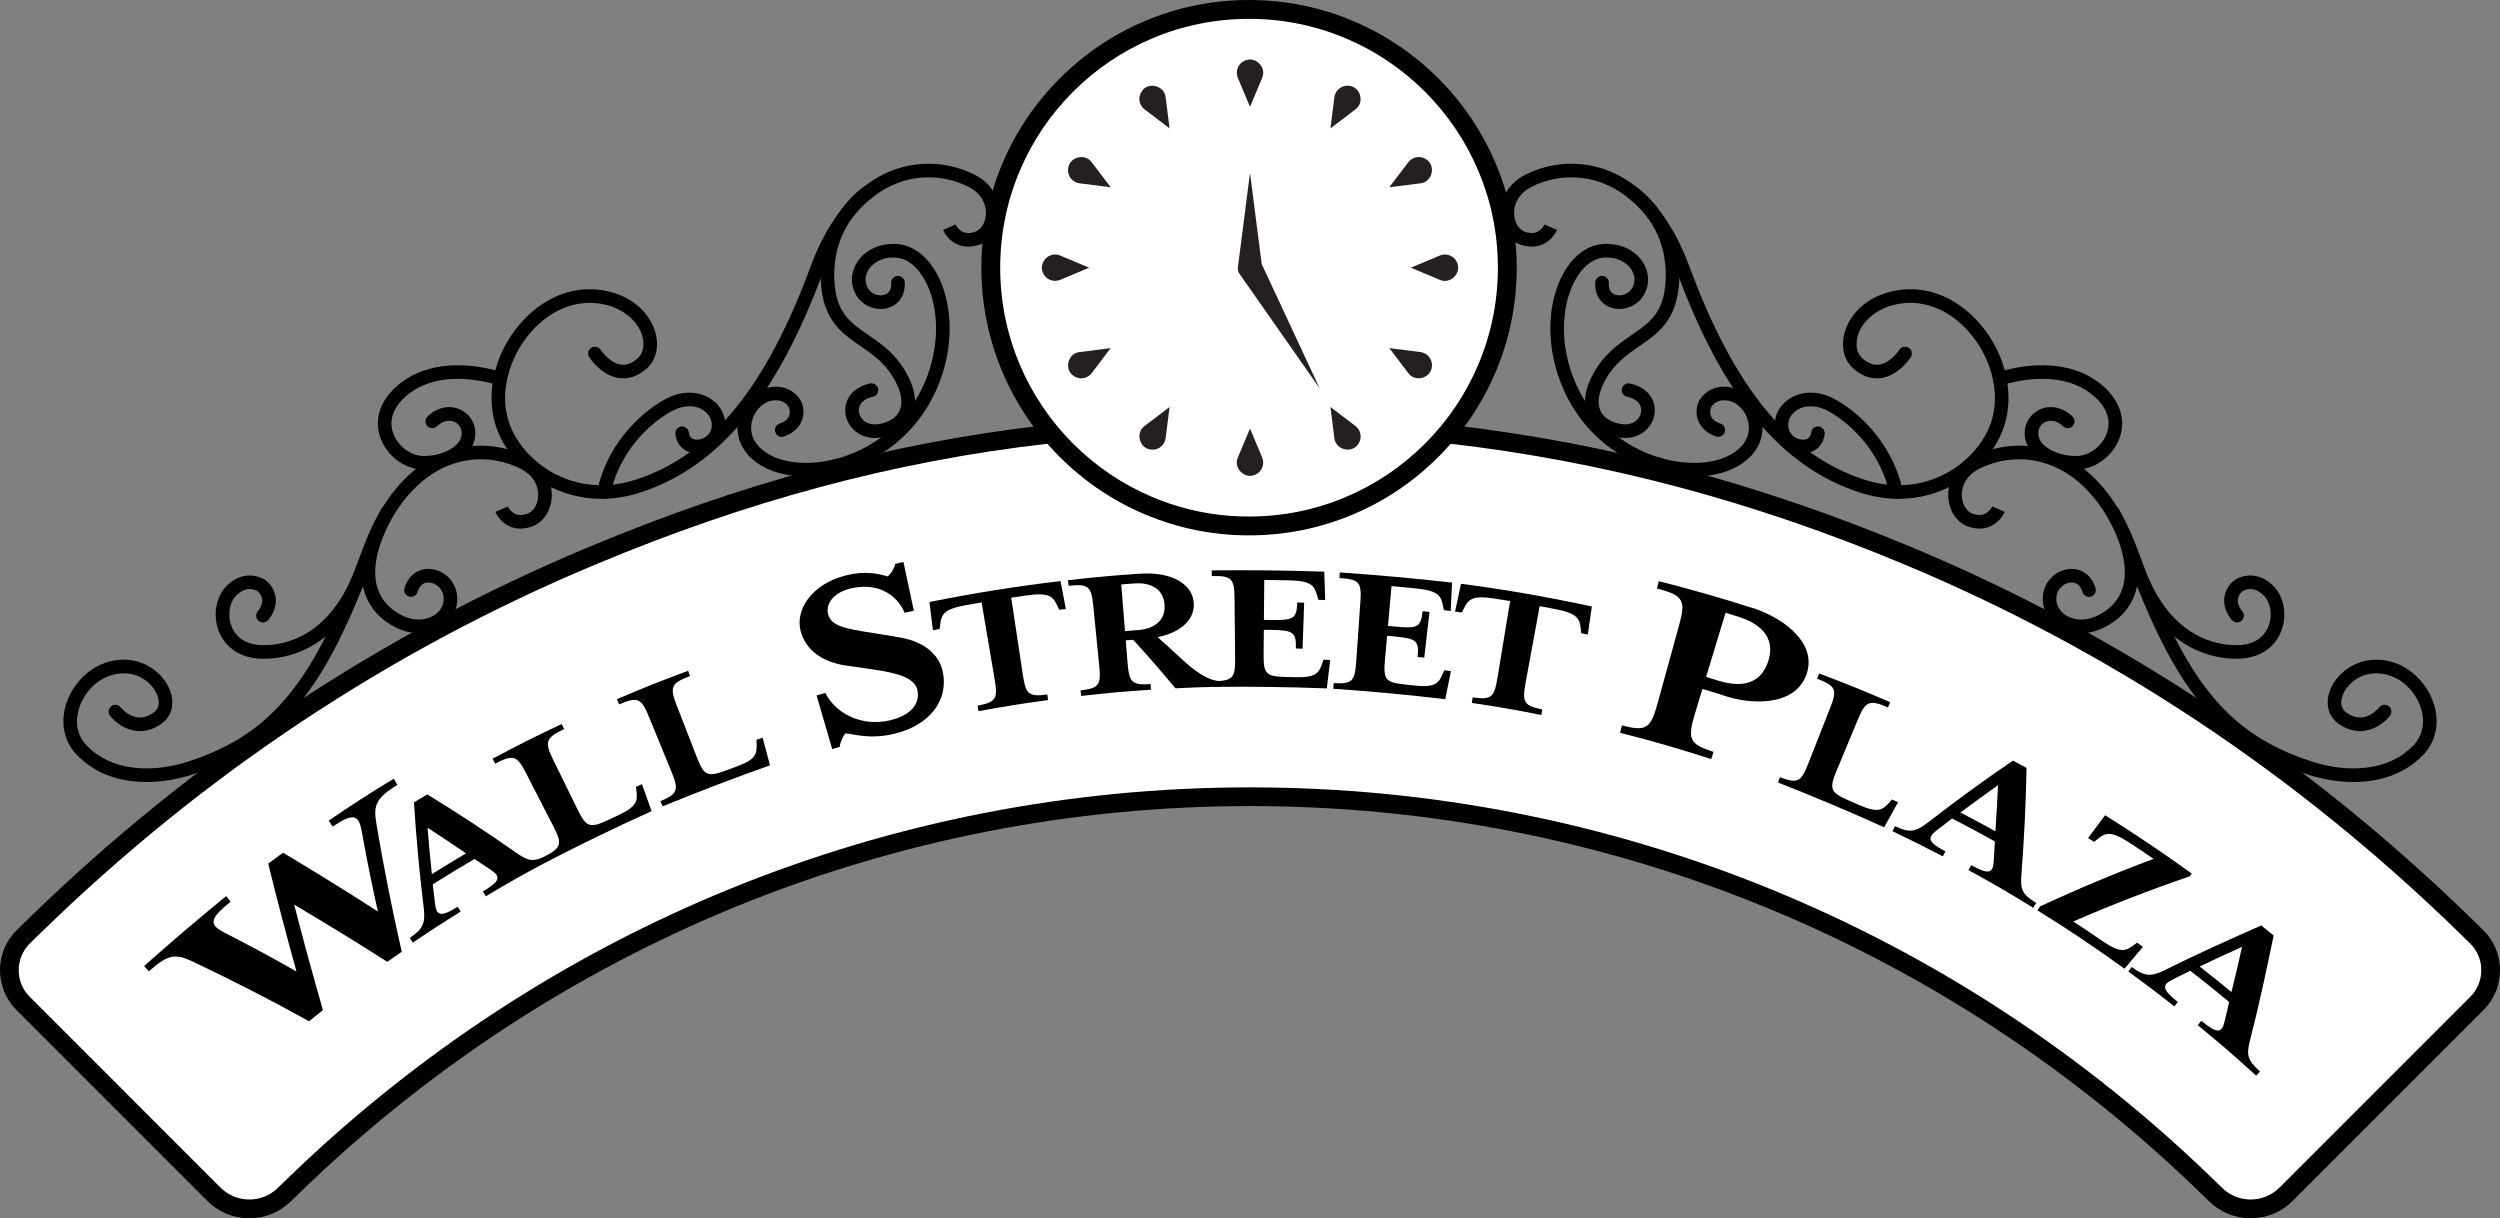 <?xml version="1.0" encoding="UTF-8"?>
<svg id="a" data-name="Layer 1" xmlns="http://www.w3.org/2000/svg" width="3840.007" height="1871.283" viewBox="0 0 3840.007 1871.283">
  <rect x="0" y="0" width="3840.007" height="1871.283" fill="#808080" stroke="none"/>
  <defs>
    <style>
      .b, .c, .d {
        stroke-width: 0px;
      }

      .c {
        fill: #241f20;
      }

      .d {
        fill: #fff;
      }
    </style>
  </defs>
  <path class="b" d="m2916.234,766.165c-19.981,0-40.234-3.325-60.427-9.936-120.568-39.477-209.721-147.489-280.567-339.924-25.433-69.085-64.238-115.621-112.221-134.578-35.609-14.068-75.863-12.177-110.438,5.192-18.125,9.104-28.144,25.266-26.802,43.233.952,12.75,7.706,22.998,17.208,26.108,8.926,2.921,16.185,2.08,22.188-2.576,4.901-3.802,7.224-8.829,7.246-8.879l9.55,4.224,9.589,4.134c-5.353,12.42-23.758,33.2-55.069,22.945-17.574-5.753-29.953-23.181-31.538-44.4-1.539-20.612,7.702-48.105,38.255-63.451,39.882-20.037,86.35-22.206,127.485-5.954,67.807,26.789,104.937,94.609,124.145,146.787,68.465,185.962,153.454,289.961,267.468,327.291,56.284,18.427,100.208,5.012,127.144-9.488,32.868-17.691,58.698-47.217,69.097-78.981,7.638-23.328,7.562-49.733-.218-76.36-7.431-25.428-21.734-49.733-40.276-68.439-33.394-33.687-75.567-45.693-115.705-32.941-19.594,6.225-44.389,22.995-49.783,49.777-2.584,12.827.58,24.138,8.682,31.033,8.596,7.313,16.873,10.271,25.289,9.038,17.66-2.584,30.781-22.534,30.912-22.735,3.131-4.829,9.588-6.228,14.425-3.11,4.838,3.116,6.251,9.547,3.148,14.394-.731,1.144-18.233,28.051-45.323,32.096-14.562,2.174-28.687-2.461-41.985-13.776-14.056-11.962-19.748-30.573-15.621-51.062,4.707-23.37,23.975-52.864,63.934-65.558,47.872-15.21,97.756-1.307,136.86,38.144,44.899,45.295,63.188,112.005,45.51,166-12.024,36.732-41.574,70.704-79.045,90.873-20.577,11.076-42.798,17.826-66.046,20.064-5.66.545-11.355.817-17.068.817Z"/>
  <path class="b" d="m3614.837,1201.169c-23.088,0-47.379-4.011-71.351-11.857-71.135-23.289-121.985-57.48-164.879-110.861-40.566-50.483-75.166-118.988-115.69-229.062-25.434-69.085-64.238-115.622-112.222-134.578-35.609-14.068-75.862-12.176-110.436,5.192-18.125,9.104-28.145,25.266-26.803,43.233.952,12.75,7.706,22.998,17.208,26.109,8.928,2.921,16.186,2.079,22.188-2.577,4.901-3.802,7.224-8.829,7.246-8.879l9.55,4.224,9.589,4.134c-5.353,12.42-23.752,33.197-55.07,22.946-17.574-5.754-29.953-23.183-31.538-44.402-1.539-20.612,7.703-48.104,38.256-63.45,39.881-20.037,86.347-22.207,127.483-5.954,67.808,26.789,104.938,94.609,124.146,146.787,39.697,107.828,73.304,174.578,112.371,223.196,40.207,50.036,88.04,82.141,155.097,104.095,28.665,9.382,57.659,12.757,83.839,9.763,30.072-3.442,54.743-15.016,73.328-34.398,13.514-14.096,22.093-40.035,5.642-70.563-17.833-33.096-49.892-43.476-73.749-39.085-23.157,4.267-39.058,22.859-42.261,38.187-1.983,9.491.714,16.807,8.018,21.741,11.789,7.967,23.077,9.123,34.512,3.533,9.28-4.536,15.132-11.938,15.189-12.013,3.506-4.579,10.044-5.432,14.623-1.928,4.58,3.505,5.437,10.079,1.932,14.659-.843,1.103-8.613,10.956-21.724,17.621-12.878,6.549-33.084,11.068-56.226-4.568-14.378-9.716-20.489-25.505-16.767-43.318,5.49-26.273,30.271-49.175,58.921-54.453,19.637-3.617,39.436-.21,57.249,9.851,15.93,8.997,29.662,23.154,38.667,39.866,8.337,15.47,12.256,32.132,11.334,48.186-1.022,17.801-8.037,33.963-20.286,46.738-22.044,22.993-50.988,36.685-86.027,40.694-6.969.797-14.106,1.193-21.36,1.193Z"/>
  <path class="b" d="m2602.088,731.852c-23.239,0-47.726-4.444-71.249-12.971-30.827-11.174-59.286-29.168-82.3-52.037-26.264-26.1-45.367-57.985-56.777-94.772-9.158-29.521-12.36-60.457-9.259-89.462,2.898-27.114,11.055-51.538,23.587-70.63,14.157-21.567,33.108-34.657,53.361-36.857,26.695-2.903,51.219,7.711,64.008,27.688,10.231,15.983,10.695,34.94,1.239,50.711-10.089,16.823-30.786,24.933-49.222,19.277-16.579-5.085-26.227-20.088-25.178-39.156.316-5.758,5.224-10.18,11.001-9.853,5.758.317,10.169,5.242,9.853,11.001-.525,9.545,3.087,15.784,10.448,18.041,7.845,2.406,19.339-.3,25.187-10.051,5.367-8.951,5.032-19.416-.917-28.711-6.65-10.388-21.745-20.621-44.163-18.187-13.936,1.515-27.487,11.301-38.158,27.557-10.72,16.331-17.732,37.559-20.28,61.389-2.801,26.2.118,54.228,8.44,81.055,10.389,33.493,27.733,62.478,51.551,86.146,20.875,20.743,46.704,37.07,74.696,47.217,46.393,16.814,95.226,15.471,124.409-3.424,24.896-16.119,25.199-36.152,23.164-46.66-3.232-16.689-15.956-30.82-30.254-33.601-9.098-1.767-16.53-.306-22.096,4.347-3.277,2.739-4.988,5.823-5.41,6.649-1.704,5.633-3.14,18.16,14.785,24.031,5.481,1.796,8.469,7.693,6.674,13.174-1.796,5.48-7.694,8.47-13.174,6.674-23.732-7.773-35.237-28.692-27.978-50.869.078-.239.165-.475.26-.707,4.417-10.796,20.74-29.664,50.923-23.8,22.677,4.408,41.911,25.023,46.773,50.131,5.166,26.676-6.613,51.52-32.318,68.162-17.091,11.065-39.538,17.419-64.915,18.373-2.224.084-4.462.125-6.712.125Z"/>
  <path class="b" d="m3435.1,1011.877c-28.965,0-57.168-8.42-81.715-24.409-30.15-19.641-54.473-50.101-72.293-90.533-2.325-5.277.067-11.44,5.345-13.767,5.275-2.326,11.44.066,13.767,5.345,16.157,36.66,37.885,64.065,64.581,81.456,21.653,14.105,46.568,21.382,72.105,21.011,31.837-.511,43.546-18.612,47.69-29.357,6.565-17.025,3.023-37.156-8.424-47.868-7.089-6.637-14.523-9.599-22.066-8.825-4.99.516-8.649,2.526-9.68,3.147-9.438,8.261-9.572,19.751-.315,30.85,3.694,4.428,3.099,11.013-1.33,14.707s-11.014,3.099-14.707-1.33c-8.053-9.653-12.105-20.436-11.72-31.182.406-11.306,5.625-21.48,15.093-29.425.204-.17.413-.333.629-.487.771-.553,7.833-5.436,18.447-6.882,9.865-1.344,24.801.024,39.921,14.179,17.685,16.55,23.294,45.595,13.638,70.631-10.272,26.636-34.643,42.208-66.861,42.726-.702.01-1.403.015-2.104.015Z"/>
  <path class="b" d="m3187.842,721.262c-20.688,0-36.451-5.908-46.228-11.035-13.731-7.201-24.046-17.334-28.299-27.799-7.675-19.029-2.069-39.136,13.938-50.058,17.043-11.631,39.028-8.787,56.007,7.242,4.193,3.959,4.383,10.567.424,14.761-3.958,4.194-10.567,4.385-14.762.425-11.593-10.944-23.045-9.853-29.898-5.177-9.505,6.486-9.361,17.504-6.351,24.969,4.658,11.463,27.537,26.782,58.286,25.732,19.006-.616,38.458-15.76,45.273-35.227,6.908-19.73-.421-40.088-20.639-57.323-32.467-27.634-82.59-33.357-141.133-16.11-5.524,1.631-11.338-1.532-12.968-7.065-1.63-5.532,1.533-11.338,7.065-12.968,65.531-19.307,122.559-12.115,160.578,20.245,26.853,22.892,36.621,52.093,26.808,80.123-9.668,27.614-36.703,48.305-64.284,49.197-1.291.045-2.563.067-3.819.067Z"/>
  <path class="b" d="m2912.224,766.095c-4.876,0-9.235-3.432-10.229-8.396-5.366-26.819-17.994-53.396-36.52-76.858-16.563-20.977-37.353-38.751-58.538-50.05-13.014-6.935-32.348-10.696-47.571-.448-9.014,6.068-13.57,15.434-12.501,25.695.978,9.207,9.853,19.227,22.482,19.326h.171c7.34,0,11.517-3.741,12.418-11.124.699-5.724,5.896-9.807,11.63-9.101,5.725.698,9.8,5.905,9.101,11.63-2.189,17.939-15.187,29.479-33.152,29.479-.11,0-.22,0-.33-.001-19.212-.15-40.582-14.415-43.089-38.024-1.871-17.946,6.207-34.838,21.607-45.205,19.157-12.897,45.618-13.147,69.06-.657,23.675,12.626,46.795,32.349,65.104,55.537,20.557,26.034,34.599,55.67,40.607,85.703,1.132,5.655-2.536,11.157-8.19,12.288-.691.139-1.381.205-2.06.205Z"/>
  <path class="b" d="m3196.634,972.523c-14.244,0-27.808-4.286-38.807-12.743-15.761-12.117-22.95-30.63-19.234-49.521,3.964-20.131,21.453-35.445,41.588-36.417,18.057-.885,32.835,10.456,38.553,29.562,1.653,5.525-1.485,11.345-7.01,12.998-5.531,1.654-11.345-1.485-12.998-7.01-2.999-10.02-9.051-15.104-17.539-14.689-8.93.431-19.711,7.443-22.103,19.59-2.184,11.101,1.998,21.646,11.473,28.931,10.519,8.088,29.507,12.945,51.249,2.331,19.632-9.581,32.523-23.681,38.316-41.906,9.072-28.544.984-66.175-24.041-111.848-2.771-5.058-.918-11.404,4.14-14.175,5.058-2.774,11.404-.918,14.175,4.14,27.877,50.876,36.5,94.012,25.63,128.209-7.483,23.543-24.447,42.337-49.059,54.348-11.238,5.486-23.002,8.2-34.333,8.201Z"/>
  <path class="b" d="m2496.023,672.736c-4.281,0-8.709-.489-13.227-1.483-20.39-4.486-35.697-15.428-43.104-30.809-5.694-11.827-9.507-31.979,4.665-60.812,16.791-34.156,40.822-50.658,62.024-65.217,27.618-18.964,49.433-33.943,51.988-83.039,1.873-36.01-7.124-68.329-26.742-96.061-14.78-20.894-30.406-31.253-30.562-31.355-4.815-3.151-6.186-9.614-3.047-14.438,3.138-4.824,9.573-6.211,14.408-3.084.751.485,18.587,12.16,35.663,35.992,15.677,21.879,33.804,58.729,31.135,110.031-3.091,59.392-32.541,79.614-61.021,99.171-20.022,13.748-40.726,27.965-55.104,57.213-8.285,16.857-9.872,31.567-4.59,42.54,5.849,12.147,18.876,17.294,28.775,19.472,15.854,3.491,24.412-2.813,28.103-6.881,4.96-5.469,6.734-12.888,4.631-19.36-2.435-7.494-9.785-12.875-20.696-15.153-5.646-1.179-9.267-6.71-8.088-12.355,1.18-5.646,6.709-9.266,12.355-8.088,18.286,3.816,31.514,14.438,36.291,29.143,4.411,13.576.954,28.844-9.023,39.845-8.74,9.636-21.019,14.73-34.835,14.73Z"/>
  <path class="b" d="m923.795,766.165c-5.715,0-11.407-.272-17.068-.817-23.248-2.238-45.469-8.988-66.046-20.064-37.471-20.169-67.021-54.141-79.045-90.873-17.678-53.995.611-120.706,45.511-166.001,39.104-39.45,88.987-53.352,136.859-38.143,39.959,12.693,59.227,42.188,63.934,65.558,4.127,20.489-1.565,39.101-15.62,51.062-13.298,11.316-27.424,15.954-41.985,13.777-27.09-4.045-44.592-30.952-45.324-32.096-3.108-4.857-1.691-11.315,3.167-14.424,4.856-3.11,11.315-1.691,14.424,3.166.114.176,13.235,20.126,30.896,22.71,8.417,1.232,16.692-1.725,25.288-9.039,8.102-6.895,11.266-18.205,8.682-31.032-5.395-26.782-30.189-43.553-49.783-49.777-40.138-12.751-82.312-.746-115.704,32.94-18.542,18.706-32.847,43.012-40.277,68.44-7.781,26.627-7.856,53.031-.218,76.36,10.398,31.765,36.229,61.29,69.096,78.981,26.937,14.499,70.86,27.915,127.144,9.488,114.014-37.33,199.003-141.329,267.468-327.291,19.21-52.179,56.343-120.001,124.15-146.788,41.135-16.252,87.6-14.079,127.48,5.955,30.552,15.346,39.793,42.839,38.254,63.451-1.585,21.22-13.964,38.647-31.537,44.4-31.316,10.249-49.717-10.525-55.07-22.945l19.178-8.268-.039-.09c.022.05,2.345,5.077,7.246,8.879,6.002,4.657,13.261,5.498,22.188,2.576,9.502-3.11,16.256-13.358,17.208-26.108,1.342-17.968-8.677-34.13-26.801-43.233-34.574-17.368-74.825-19.261-110.434-5.193-47.982,18.955-86.789,65.492-112.226,134.579-70.847,192.435-159.999,300.447-280.567,339.924-20.19,6.61-40.446,9.936-60.426,9.936Z"/>
  <path class="b" d="m225.192,1201.169c-7.256,0-14.39-.396-21.36-1.193-35.04-4.01-63.984-17.701-86.028-40.694-12.249-12.775-19.263-28.938-20.285-46.738-.922-16.054,2.998-32.717,11.334-48.187,9.005-16.711,22.738-30.868,38.667-39.865,17.813-10.062,37.61-13.468,57.249-9.851,28.651,5.278,53.431,28.18,58.922,54.453,3.722,17.813-2.389,33.603-16.768,43.318-23.141,15.637-43.349,11.115-56.225,4.568-13.111-6.665-20.881-16.52-21.724-17.621-3.504-4.58-2.632-11.134,1.948-14.638,4.581-3.506,11.135-2.633,14.639,1.948.026.032,5.877,7.435,15.158,11.972,11.432,5.589,22.721,4.433,34.512-3.534,7.303-4.935,10-12.25,8.017-21.741-3.204-15.327-19.104-33.92-42.262-38.187-23.855-4.394-55.913,5.988-73.748,39.084-10.787,20.018-14.97,49.066,5.641,70.564,18.584,19.383,43.255,30.956,73.328,34.398,26.184,2.996,55.174-.379,83.84-9.763,67.056-21.954,114.889-54.059,155.096-104.095,39.067-48.618,72.673-115.368,112.372-223.196,19.208-52.178,56.338-119.998,124.146-146.787,41.137-16.254,87.603-14.082,127.485,5.954,30.552,15.346,39.793,42.839,38.254,63.451-1.584,21.219-13.963,38.648-31.537,44.401-31.318,10.253-49.716-10.528-55.07-22.946l19.178-8.268-.039-.091c.022.051,2.345,5.078,7.247,8.88,6.003,4.656,13.262,5.498,22.188,2.577,9.501-3.111,16.256-13.359,17.208-26.109,1.342-17.968-8.678-34.13-26.802-43.233-34.573-17.369-74.825-19.262-110.437-5.192-47.982,18.957-86.788,65.493-112.221,134.578-40.525,110.074-75.124,178.579-115.69,229.062-42.894,53.381-93.745,87.572-164.878,110.861-23.971,7.846-48.266,11.857-71.352,11.857Z"/>
  <path class="b" d="m1237.941,731.852c-2.251,0-4.486-.041-6.713-.125-25.376-.954-47.823-7.308-64.914-18.373-25.705-16.643-37.484-41.486-32.318-68.161,4.862-25.108,24.096-45.723,46.772-50.131,30.17-5.867,46.505,13.003,50.924,23.799.096.232.182.468.261.707,7.258,22.178-4.247,43.096-27.979,50.869-5.481,1.795-11.378-1.192-13.174-6.674-1.795-5.48,1.192-11.378,6.674-13.174,17.88-5.856,16.496-18.337,14.799-23.989-.512-1.006-2.388-4.345-6.01-7.165-5.493-4.275-12.729-5.579-21.51-3.873-14.298,2.78-27.021,16.911-30.254,33.601-2.034,10.508-1.73,30.542,23.165,46.66,29.185,18.896,78.02,20.237,124.408,3.424,27.992-10.146,53.821-26.473,74.696-47.217,23.817-23.668,41.162-52.651,51.551-86.146,8.322-26.827,11.241-54.855,8.44-81.055-2.548-23.831-9.561-45.059-20.28-61.389-10.67-16.256-24.222-26.042-38.157-27.557-22.414-2.432-37.513,7.799-44.163,18.188-5.95,9.294-6.284,19.759-.916,28.71,5.848,9.753,17.339,12.457,25.186,10.051,7.36-2.257,10.973-8.496,10.447-18.041-.316-5.759,4.095-10.684,9.853-11.001,5.757-.325,10.684,4.095,11.001,9.853,1.05,19.068-8.598,34.071-25.178,39.156-18.432,5.649-39.133-2.454-49.221-19.277-9.456-15.77-8.993-34.727,1.238-50.71,12.789-19.98,37.32-30.591,64.009-27.689,20.253,2.2,39.203,15.29,53.36,36.857,12.532,19.092,20.688,43.515,23.588,70.63,3.101,29.005-.102,59.94-9.26,89.462-11.41,36.787-30.514,68.673-56.777,94.772-23.014,22.869-51.473,40.863-82.3,52.037-23.521,8.525-48.01,12.971-71.248,12.971Z"/>
  <path class="b" d="m404.933,1011.879c-.696,0-1.389-.005-2.087-.015-32.24-.517-56.61-16.09-66.883-42.727-9.657-25.039-4.048-54.085,13.639-70.637,15.118-14.152,30.053-15.522,39.921-14.174,10.614,1.447,17.676,6.332,18.447,6.884.215.155.425.317.628.488,9.468,7.943,14.687,18.118,15.092,29.425.386,10.746-3.667,21.528-11.72,31.182-3.696,4.429-10.281,5.021-14.708,1.329-4.429-3.694-5.024-10.279-1.33-14.708,9.258-11.097,9.123-22.589-.316-30.85-1.029-.621-4.689-2.633-9.68-3.148-7.545-.79-14.978,2.187-22.064,8.82-11.449,10.714-14.991,30.847-8.424,47.873,4.144,10.746,15.854,28.85,47.711,29.359,25.501.364,50.431-6.909,72.082-21.013,26.698-17.391,48.427-44.796,64.583-81.454,2.326-5.278,8.488-7.671,13.767-5.345,5.277,2.326,7.67,8.489,5.344,13.767-17.819,40.432-42.143,70.891-72.295,90.531-24.548,15.99-52.759,24.411-81.708,24.411Z"/>
  <path class="b" d="m652.152,721.263c-1.254,0-2.523-.021-3.812-.066-27.554-.892-54.586-21.582-64.254-49.195-9.814-28.03-.045-57.232,26.801-80.118,38.023-32.37,95.052-39.562,160.584-20.256,5.532,1.63,8.695,7.436,7.065,12.968s-7.435,8.697-12.968,7.065c-58.544-17.248-108.667-11.523-141.138,16.12-20.212,17.23-27.542,37.588-20.633,57.319,6.815,19.467,26.266,34.609,45.243,35.225,30.781,1.058,53.656-14.274,58.329-25.761,3-7.437,3.143-18.456-6.365-24.943-6.852-4.677-18.304-5.771-29.896,5.175-4.194,3.96-10.803,3.771-14.762-.425-3.959-4.193-3.769-10.802.425-14.761,16.979-16.027,38.962-18.868,56.005-7.24,16.01,10.924,21.616,31.032,13.95,50.036-4.269,10.491-14.583,20.621-28.312,27.82-9.777,5.127-25.546,11.037-46.26,11.037Z"/>
  <path class="b" d="m927.802,766.094c-.68,0-1.369-.066-2.061-.205-5.655-1.132-9.321-6.634-8.189-12.289,6.012-30.032,20.055-59.667,40.61-85.7,18.311-23.191,41.432-42.914,65.104-55.537,23.441-12.493,49.9-12.238,69.055.651,15.401,10.367,23.482,27.259,21.616,45.188-2.513,23.632-23.884,37.896-43.094,38.046-.109.001-.221.001-.329.001-17.967.001-30.964-11.538-33.156-29.478-.699-5.725,3.374-10.932,9.099-11.632,5.729-.704,10.932,3.374,11.632,9.099.902,7.384,5.081,11.126,12.421,11.126h.171c9.833-.077,21.227-7.496,22.487-19.348,1.065-10.24-3.492-19.607-12.509-25.676-15.22-10.244-34.553-6.484-47.568.452-21.184,11.295-41.974,29.07-58.537,50.049-18.525,23.462-31.154,50.039-36.523,76.858-.994,4.963-5.354,8.395-10.228,8.395Z"/>
  <path class="b" d="m643.395,972.523c-11.333,0-23.095-2.714-34.334-8.201-24.61-12.011-41.574-30.804-49.058-54.348-10.87-34.197-2.247-77.333,25.63-128.209,2.771-5.058,9.118-6.913,14.175-4.14,5.058,2.771,6.911,9.117,4.14,14.175-25.026,45.674-33.115,83.305-24.042,111.848,5.793,18.226,18.684,32.325,38.315,41.905,21.745,10.616,40.731,5.756,51.25-2.33,9.475-7.284,13.655-17.83,11.471-28.933-2.391-12.145-13.171-19.157-22.101-19.588-8.487-.426-14.541,4.669-17.539,14.689-1.654,5.524-7.473,8.662-12.998,7.01-5.525-1.653-8.663-7.473-7.01-12.998,5.718-19.106,20.483-30.426,38.554-29.562,20.134.972,37.624,16.287,41.585,36.416,3.717,18.892-3.473,37.404-19.233,49.521-10.998,8.456-24.563,12.742-38.806,12.743Z"/>
  <path class="b" d="m1344.006,672.736c-13.816,0-26.094-5.094-34.834-14.73-9.978-11.001-13.436-26.269-9.023-39.845,4.777-14.703,18.005-25.326,36.291-29.143,5.647-1.182,11.177,2.442,12.355,8.088s-2.442,11.177-8.088,12.355c-10.911,2.278-18.262,7.659-20.697,15.153-2.103,6.474-.328,13.892,4.632,19.36,3.688,4.067,12.24,10.37,28.101,6.881,9.9-2.178,22.928-7.324,28.777-19.473,5.282-10.972,3.695-25.682-4.59-42.539-14.379-29.248-35.083-43.464-55.106-57.213-28.481-19.557-57.933-39.778-61.021-99.171-2.669-51.302,15.458-88.152,31.135-110.031,17.076-23.832,34.912-35.507,35.663-35.992,4.844-3.131,11.308-1.742,14.438,3.102,3.127,4.837,1.746,11.29-3.082,14.426-.381.251-15.885,10.611-30.556,31.351-19.618,27.731-28.615,60.051-26.742,96.062,2.554,49.096,24.368,64.074,51.987,83.038,21.203,14.56,45.235,31.061,62.026,65.216,14.172,28.834,10.358,48.985,4.664,60.812-7.405,15.382-22.714,26.323-43.104,30.81-4.517.994-8.945,1.483-13.226,1.483Z"/>
  <path class="d" d="m2228.793,667.246c243.299,28.021,471.9,90.407,701.702,186.386,318.109,132.901,606.715,324.607,857.842,569.798l15.548,15.171c28.757,28.064,29.04,74.216.627,102.629l-293.185,293.185c-29.71,29.705-77.776,30.038-107.884.736l-11.862-11.535c-397.777-386.841-920.431-599.868-1471.617-599.868-551.132,0-1073.786,213.027-1471.563,599.868l-11.857,11.535c-30.114,29.296-78.185,28.969-107.89-.747L35.495,1541.214c-28.402-28.408-28.13-74.543.611-102.607l15.537-15.177c251.127-245.19,539.733-436.897,857.842-569.798,229.752-96.028,454.772-158.414,698.076-186.386"/>
  <path class="b" d="m3456.99,1871.283c-23.886,0-46.438-9.16-63.571-25.834l-11.858-11.53c-395.067-384.208-914.14-595.801-1461.599-595.801-547.423,0-1066.476,211.593-1461.544,595.8l-11.855,11.533c-17.136,16.671-39.691,25.828-63.574,25.828-.215,0-.429-.001-.644-.002-24.124-.167-46.801-9.653-63.855-26.714L25.333,1551.375C8.858,1534.896-.139,1512.988.002,1489.689c.14-23.296,9.396-45.089,26.064-61.364l15.534-15.175c252.444-246.476,542.577-439.186,862.344-572.777,118.515-49.536,231.614-88.569,345.756-119.33,118.092-31.825,234.611-54.093,356.218-68.073,7.887-.89,15.012,4.751,15.918,12.635.906,7.885-4.751,15.011-12.635,15.918-120.176,13.815-235.323,35.82-352.022,67.271-112.902,30.427-224.821,69.057-342.154,118.098-316.406,132.188-603.512,322.895-853.345,566.821l-15.534,15.174c-11.131,10.869-17.312,25.421-17.405,40.977-.093,15.559,5.914,30.188,16.915,41.191l293.158,293.189c24.013,24.024,63.358,24.297,87.708.608l11.856-11.535c400.466-389.456,926.635-603.938,1481.583-603.938,554.984,0,1081.173,214.482,1481.636,603.937l11.861,11.534c24.343,23.691,63.685,23.42,87.707-.596l293.184-293.185c11.004-11.003,17.012-25.633,16.917-41.193-.095-15.562-6.28-30.12-17.419-40.99l-15.546-15.17c-249.836-243.93-536.942-434.635-853.347-566.824-233.583-97.558-461.838-158.192-697.807-185.369-7.884-.908-13.539-8.035-12.631-15.919.908-7.885,8.036-13.537,15.92-12.632,238.685,27.489,469.486,88.788,705.595,187.401,319.771,133.594,609.903,326.304,862.344,572.775l15.544,15.168c16.681,16.279,25.945,38.079,26.086,61.385.142,23.304-8.855,45.213-25.334,61.69l-293.185,293.186c-17.058,17.056-39.735,26.539-63.855,26.704-.214.002-.428.003-.642.003Z"/>
  <path class="b" d="m2541.501,737.082c-1.624,0-3.271-.368-4.822-1.146-5.31-2.663-7.46-9.12-4.814-14.434l.086-.187c.124-.27.25-.539.374-.788,2.213-4.363,4.006-7.973,5.673-11.63,2.469-5.414,8.86-7.803,14.274-5.333,5.414,2.469,7.802,8.859,5.333,14.274-1.812,3.972-3.705,7.789-5.987,12.29l-.081.175c-.131.285-.264.569-.396.832-1.89,3.769-5.692,5.946-9.64,5.946Z"/>
  <path class="b" d="m1289.835,737.03c-3.955,0-7.762-2.186-9.648-5.964l-.444-.889c-1.632-3.269-3.32-6.647-4.954-10.058-2.57-5.367-.304-11.802,5.062-14.373,5.368-2.571,11.803-.304,14.373,5.062,1.557,3.25,3.204,6.549,4.797,9.738l.445.892c2.658,5.324.498,11.795-4.826,14.453-1.546.771-3.188,1.138-4.805,1.138Z"/>
  <path class="b" d="m1917.829,815.792c-54.618,0-107.609-10.699-157.5-31.802-48.183-20.38-91.453-49.554-128.61-86.71-37.156-37.157-66.329-80.428-86.709-128.612-21.103-49.891-31.802-102.883-31.802-157.502,0-54.62,10.699-107.611,31.802-157.503,20.38-48.184,49.553-91.455,86.709-128.612,37.157-37.156,80.428-66.33,128.61-86.71,49.891-21.103,102.882-31.802,157.5-31.802,54.619,0,107.611,10.699,157.502,31.802,48.185,20.38,91.456,49.554,128.612,86.71,37.156,37.157,66.33,80.429,86.71,128.612,21.103,49.892,31.802,102.883,31.802,157.503,0,54.619-10.699,107.611-31.802,157.502-20.38,48.185-49.554,91.456-86.71,128.612s-80.428,66.33-128.612,86.71c-49.891,21.103-102.883,31.802-157.502,31.802Zm0-787.704c-51.719,0-101.885,10.127-149.104,30.1-45.615,19.294-86.583,46.917-121.768,82.102s-62.807,76.153-82.101,121.769c-19.973,47.221-30.1,97.389-30.1,149.108s10.127,101.887,30.1,149.107c19.294,45.615,46.916,86.584,82.101,121.769s76.152,62.808,121.768,82.102c47.22,19.973,97.386,30.1,149.104,30.1,51.72,0,101.887-10.127,149.107-30.1,45.615-19.294,86.584-46.917,121.769-82.102s62.808-76.153,82.102-121.769c19.973-47.221,30.1-97.388,30.1-149.107s-10.127-101.888-30.1-149.108c-19.294-45.615-46.917-86.584-82.102-121.769s-76.153-62.808-121.769-82.102c-47.221-19.973-97.388-30.1-149.107-30.1Z"/>
  <path class="b" d="m578.05,1264.822c11.116,66.034,24.128,131.74,39.043,197.021-8.897,6.144-13.329,9.251-22.166,15.515-47.275-30.136-94.746-59.268-143.008-87.79,13.89,54.307,28.549,108.081,44.141,161.925-8.57,6.793-12.833,10.216-21.337,17.123-58.729-32.491-118.482-63.122-179.135-91.852-25.595-11.961-37.348-11.612-66.884,15.264-2.96-3.255-4.443-4.879-7.403-8.134,41.415-36.841,83.162-72.434,126.103-107.486,2.742,3.44,4.11,5.163,6.853,8.602-32.453,25.889-32.987,35.124-11.535,46.463,45.738,23.496,68.285,35.642,112.709,60.718-15.384-55.082-29.814-110.081-43.459-165.615,9.088-6.782,13.64-10.14,22.782-16.807,49.161,29.329,97.499,59.279,145.636,90.26-10.936-49.772-15.973-74.849-25.153-125.324-4.416-22.536-12.511-26.641-44.266-5.097-2.47-3.647-3.702-5.468-6.171-9.115,39.48-26.778,59.47-39.654,99.882-64.365,2.295,3.756,3.44,5.631,5.735,9.393-33.385,20.41-36.901,31.52-32.365,59.301"/>
  <path class="b" d="m746.152,1376.688c-1.766-2.976-2.649-4.459-4.416-7.436,27.383-16.311,27.573-22.722,11.95-33.314-9.905-6.673-14.882-9.982-24.875-16.562-25.834,15.171-38.656,22.978-64.104,39.038,1.352,11.841,2.055,17.755,3.527,29.558,2.17,18.791,8.651,21.13,34.835,4.83,1.826,2.938,2.737,4.405,4.568,7.343-29.667,18.47-44.375,28.015-73.475,47.722-1.941-2.867-2.906-4.301-4.841-7.163,19.805-13.411,24.314-21.986,21.637-45.498-6.629-53.98-11.682-108.451-15.117-162.726,8.177-4.966,12.277-7.43,20.487-12.309,46.392,28.408,92.173,58.456,136.685,89.731,18.769,13.133,26.401,14.948,49.178,2.889,1.619,3.058,2.426,4.585,4.045,7.648-40.466,21.419-60.495,32.671-100.083,56.248m-89.437-105.246c2.344,28.598,3.68,42.854,6.667,71.251,20.846-13.067,31.335-19.456,52.438-31.929-23.392-15.967-35.216-23.834-59.105-39.321"/>
  <path class="b" d="m1000.85,1245.887c-54.302,24.586-107.159,50.17-160.142,77.487-1.63-3.053-2.442-4.579-4.067-7.632,26.009-13.863,27.028-19.882,13.394-46.403-16.856-32.791-25.284-49.183-42.134-81.968-13.64-26.527-19.396-29.16-47.226-14.326l-4.061-7.632c42.031-22.4,63.264-33.058,106.096-53.294,1.477,3.129,2.213,4.688,3.691,7.817-28.359,13.4-30.065,19.772-16.943,46.556,15.073,30.741,22.607,46.114,37.675,76.866,13.127,26.778,18.59,29.525,46.168,16.502,6.247-2.944,9.371-4.405,15.635-7.305,29.988-13.885,30.245-22.226,28.626-37.811-.289-2.486-.431-3.723-.714-6.209,3.669-1.614,5.506-2.415,9.175-4.012,5.909,16.556,8.88,24.826,14.828,41.366"/>
  <path class="b" d="m1182.719,1175.56c-55.747,19.702-110.174,40.499-164.863,62.981-1.357-3.178-2.033-4.77-3.396-7.948,26.859-11.47,28.364-17.374,17.041-44.964-13.994-34.104-20.994-51.157-34.993-85.261-11.323-27.595-16.801-30.713-45.547-18.442-1.357-3.184-2.033-4.775-3.391-7.954,43.399-18.535,65.287-27.263,109.345-43.634,1.205,3.244,1.81,4.863,3.015,8.106-29.171,10.843-31.384,17.025-20.585,44.827,12.397,31.918,18.595,47.875,30.992,79.793,10.799,27.802,15.978,31.019,44.348,20.487,6.427-2.382,9.638-3.56,16.076-5.898,30.834-11.181,31.777-19.473,31.45-35.124-.076-2.497-.12-3.745-.191-6.236,3.762-1.287,5.648-1.93,9.415-3.2,4.492,16.992,6.749,25.486,11.285,42.467"/>
  <path class="b" d="m1374.254,1126.921c-37.413,9.153-61.144.867-75.661-.491-4.547,5.424-8.417,14.85-8.733,20.775-4.645,1.325-6.967,1.99-11.601,3.342-9.6-32.916-14.403-49.379-24.003-82.295,5.386-1.565,8.084-2.344,13.476-3.881,14.904,30.327,54.635,52.999,100.427,41.775,31.624-7.752,45.492-25.851,40.875-46.572-4.367-19.543-34.944-26.276-64.006-30.654-17.248-2.677-25.905-3.936-43.323-6.28-36.421-4.857-62.899-22.062-71.594-52.072-9.48-32.703,15.635-73.273,69.075-86.689,28.021-7.032,46.992-3.554,64.475,1.548,5.332-5.31,9.491-11.148,11.513-19.38,5.004-1.09,7.512-1.635,12.522-2.704,6.405,29.928,9.611,44.893,16.016,74.816-5.675,1.21-8.515,1.826-14.179,3.069-12.113-28.511-42.456-47.455-84.138-37.015-23.67,5.931-37.969,22.269-33.287,39.676,4.792,17.794,26.047,21.773,69.528,28.538,16.518,2.589,24.739,3.958,41.109,6.831,38.738,6.858,60.32,27.628,65.434,52.748,8.788,43.181-19.205,81.527-73.927,94.915"/>
  <path class="b" d="m1626.967,936.628c-1.041-2.273-1.559-3.413-2.6-5.686-6.722-14.207-11.879-21.321-46.457-16.485-9.878,1.379-14.817,2.099-24.684,3.576,7.169,47.537,10.75,71.305,17.924,118.842,4.443,29.487,9.099,33.739,37.593,29.874.463,3.423.698,5.141,1.167,8.564-42.865,5.817-64.251,9.235-106.854,17.069-.632-3.402-.943-5.103-1.57-8.504,28.32-5.206,31.395-10.696,26.396-40.09-8.063-47.395-12.086-71.093-20.149-118.488-9.84,1.668-14.757,2.524-24.586,4.296-34.028,6.111-37.108,14.55-39.054,30.141-.283,2.486-.42,3.729-.703,6.215-4.17.834-6.258,1.254-10.429,2.104-2.148-17.336-3.205-26.009-5.304-43.35,66.639-13.476,133.828-24.21,201.344-32.169,3.271,17.15,4.901,25.731,8.134,42.887-4.067.474-6.1.714-10.167,1.205"/>
  <path class="b" d="m1805.416,1057.222c-25.142-30.157-38.106-45.073-64.818-74.521-4.579.349-6.858.523-11.437.894,1.123,13.912,1.684,20.868,2.808,34.78,2.399,29.716,6.732,34.284,35.391,32.393.229,3.451.344,5.173.572,8.624-42.963,2.84-64.425,4.759-107.241,9.605-.387-3.434-.583-5.152-.976-8.591,28.56-3.233,31.64-8.455,28.686-38.128-3.647-36.678-5.473-55.016-9.126-91.699-2.949-29.672-7.261-34.23-37.822-30.774-.387-3.434-.583-5.152-.976-8.592,44.004-4.977,66.061-6.978,110.212-9.992,50.764-3.462,81.957,16.954,82.999,46.158.894,25.033-20.389,44.124-55.54,51.298,14.092,12.544,21.048,18.868,34.775,31.619,24.036,22.487,42.941,34.769,60.195,35.909.065,3.456.103,5.184.174,8.646-27.165.551-40.739,1.025-67.876,2.371m-83.184-159.532c2.311,28.653,3.467,42.979,5.779,71.632,7.719-.616,11.579-.91,19.298-1.466,29.689-2.142,42.63-17.625,41.502-38.471-1.128-20.841-16.12-35.418-46.697-33.21-7.959.572-11.933.878-19.882,1.516"/>
  <path class="b" d="m2038.001,1057.394c-57.769-2.202-114.792-2.987-172.599-2.371-.082-3.456-.125-5.184-.207-8.646,28.697-.676,32.24-5.61,31.946-35.424-.36-36.857-.54-55.289-.9-92.146-.3-29.82-4.187-34.737-34.9-34.012-.082-3.456-.12-5.184-.202-8.646,57.889-.671,115.097-.033,172.959,1.919.583,17.461.867,26.194,1.406,43.65-4.241-.196-6.362-.294-10.598-.48-.654-2.41-.981-3.62-1.641-6.029-4.296-15.111-8.232-22.962-42.68-23.807-15.466-.376-23.201-.507-38.673-.643-.218,24.57-.327,36.857-.545,61.427,4.628.038,6.94.065,11.568.131,33.603.458,38.902-1.837,39.654-26.876,4.23.125,6.34.191,10.57.338-.97,28.25-1.456,42.374-2.42,70.629-4.105-.142-6.16-.207-10.265-.327.752-25.039-4.356-28.102-37.746-28.555-4.601-.065-6.896-.093-11.497-.131-.131,14.91-.196,22.362-.327,37.272-.267,29.82,3.293,34.431,33.15,35.129,5.898.136,8.848.213,14.746.387,32.371.959,36.999-6.373,42.069-21.059.84-2.35,1.259-3.522,2.104-5.871,4.078.196,6.111.3,10.189.512-2.088,17.45-3.118,26.173-5.162,43.628"/>
  <path class="b" d="m2219.984,1073.962c-57.464-6.776-114.284-12.075-172.01-16.038.191-3.451.289-5.179.48-8.63,28.669,1.592,32.589-3.047,34.666-32.791,2.568-36.77,3.854-55.152,6.427-91.923,2.077-29.749-1.412-34.966-32.087-36.666.191-3.456.283-5.179.48-8.635,57.807,3.914,114.83,9.082,172.403,15.613-.807,17.45-1.221,26.178-2.077,43.623-4.209-.534-6.318-.796-10.527-1.319-.463-2.453-.692-3.685-1.161-6.144-3.086-15.4-6.395-23.539-40.706-27.11-15.406-1.603-23.114-2.344-38.536-3.707-2.17,24.477-3.254,36.716-5.424,61.187,4.617.409,6.918.616,11.535,1.047,33.488,3.118,38.962,1.254,41.698-23.649,4.214.458,6.318.698,10.527,1.172-3.216,28.091-4.819,42.134-8.03,70.22-4.083-.463-6.127-.692-10.216-1.139,2.737-24.902-2.121-28.358-35.396-31.46-4.585-.425-6.874-.632-11.464-1.036-1.319,14.85-1.973,22.275-3.293,37.124-2.633,29.705.551,34.59,30.288,37.648,5.877.6,8.815.91,14.686,1.554,32.223,3.522,37.441-3.413,43.661-17.657,1.025-2.273,1.537-3.413,2.568-5.686,4.051.518,6.078.785,10.129,1.319-3.467,17.232-5.195,25.845-8.619,43.083"/>
  <path class="b" d="m2428.782,972.58c-.251-2.491-.371-3.734-.622-6.226-1.739-15.613-4.334-24.025-38.662-30.67-9.807-1.903-14.719-2.829-24.543-4.628-8.695,47.286-13.045,70.924-21.74,118.204-5.391,29.329-2.393,34.857,25.873,40.45-.676,3.391-1.014,5.086-1.684,8.482-42.516-8.417-63.864-12.119-106.658-18.513.512-3.418.769-5.13,1.281-8.553,28.451,4.252,33.161.06,38.002-29.362,7.807-47.433,11.71-71.152,19.522-118.586-9.856-1.619-14.779-2.399-24.652-3.914-34.137-5.244-39.774,1.744-46.681,15.858-1.074,2.257-1.608,3.391-2.682,5.653-4.209-.567-6.313-.845-10.521-1.396,3.603-17.09,5.424-25.633,9.077-42.718,67.435,8.864,134.504,20.503,200.979,34.884-2.481,17.281-3.734,25.922-6.258,43.192-4.012-.872-6.018-1.303-10.031-2.159"/>
  <path class="b" d="m2644.446,1067.238c-11.759-3.723-17.652-5.55-29.449-9.115-4.694,15.488-7.043,23.229-11.737,38.722-11.622,38.329-8.395,46.081,28.697,58.085-1.434,4.421-2.148,6.629-3.582,11.05-46.032-15.068-92.953-28.62-139.928-40.417,1.15-4.503,1.723-6.754,2.873-11.257,37.637,9.589,44.075,4.628,54.722-33.984,13.16-47.728,19.74-71.594,32.9-119.322,10.652-38.618,7.299-46.556-33.881-57.044,1.15-4.503,1.723-6.754,2.873-11.257,46.387,11.672,92.691,24.875,138.255,39.43,44.228,11.753,108.064,52.274,88.074,105.066-18.639,49.216-87.932,45.351-129.816,30.043m5.997-126.038c-11.95,39.409-17.919,59.11-29.869,98.519,7.409,2.241,11.11,3.374,18.508,5.68,42.32,13.171,66.579.627,76.659-28.947,10.085-29.58-1.881-55.594-46.005-69.332-7.708-2.399-11.568-3.582-19.293-5.92"/>
  <path class="b" d="m2894.066,1270.722c-54.04-24.428-107.879-47.15-163.081-68.814,1.221-3.238,1.832-4.857,3.053-8.095,27.225,10.265,32.42,7.054,43.35-20.694,13.503-34.301,20.258-51.456,33.767-85.757,10.925-27.753,9.099-33.81-20.034-44.795,1.221-3.233,1.832-4.852,3.053-8.09,43.999,16.589,65.848,25.426,109.187,44.173-1.379,3.178-2.066,4.765-3.44,7.937-28.691-12.413-34.546-9.469-45.994,18.072-13.149,31.619-19.724,47.428-32.867,79.041-11.453,27.546-9.965,33.439,17.936,45.52,6.313,2.737,9.469,4.116,15.765,6.902,30.179,13.334,36.661,8.041,47.302-3.467,1.679-1.848,2.513-2.78,4.192-4.628,3.641,1.695,5.462,2.546,9.099,4.252-8.537,15.368-12.795,23.054-21.288,38.444"/>
  <path class="b" d="m3023.63,1336.523c1.663-3.036,2.491-4.552,4.154-7.583,27.824,15.259,33.483,12.189,34.682-6.651.72-11.922,1.047-17.892,1.652-29.847-26.096-14.523-39.24-21.566-65.684-35.2-9.459,7.207-14.163,10.827-23.529,18.115-14.981,11.448-13.803,18.186,13.264,32.349-1.603,3.064-2.404,4.596-4.007,7.665-30.664-16.049-46.125-23.768-77.247-38.58,1.488-3.124,2.23-4.688,3.718-7.812,21.179,10.085,30.752,9.573,49.505-4.737,42.821-33.281,86.951-65.423,131.751-95.989,8.374,4.503,12.549,6.771,20.885,11.355-1.014,54.427-3.642,109.122-7.877,163.391-1.755,22.869.561,30.37,22.689,44.004-1.81,2.944-2.72,4.416-4.53,7.365-39.31-24.215-59.208-35.789-99.424-57.845m45.324-130.481c-23.354,16.583-34.906,24.99-57.725,42.042,21.61,11.225,32.36,16.987,53.735,28.8,1.908-28.255,2.709-42.423,3.99-70.842"/>
  <path class="b" d="m3263.133,1487.932c-43.181-31.439-88.003-61.487-133.49-89.491,1.505-2.431,2.262-3.652,3.767-6.084,57.159-26.652,115.364-51.042,174.431-73.137-14.228-9.736-21.375-14.539-35.734-23.997-30.588-20.16-38.4-15.978-50.688-6.106-1.935,1.597-2.906,2.399-4.841,3.996-3.713-2.344-5.577-3.516-9.3-5.844,10.412-14.032,15.635-21.037,26.09-35.037,45.296,28.184,89.944,58.243,133.103,89.606-1.183,1.641-1.777,2.47-2.96,4.11-60.544,20.776-120.27,43.933-178.966,69.457,17.767,11.628,26.603,17.559,44.157,29.64,28.44,19.571,36.17,15.864,48.861,6.607,2.006-1.494,3.009-2.246,5.016-3.74,3.592,2.579,5.392,3.871,8.973,6.465-11.388,13.411-17.074,20.116-28.419,33.554"/>
  <path class="b" d="m3375.743,1574.696c2.191-2.677,3.293-4.012,5.484-6.689,25.251,20.721,31.466,18.84,35.931.387,2.786-11.688,4.148-17.543,6.825-29.28-23.659-19.669-35.609-29.274-59.743-48.049-10.729,5.261-16.077,7.91-26.723,13.269-17.003,8.368-16.998,15.259,7.67,34.693-2.137,2.72-3.205,4.078-5.342,6.798-27.95-22.024-42.091-32.725-70.673-53.512,2.033-2.802,3.047-4.203,5.081-7,19.451,14.147,29.127,15.537,50.399,5.081,48.867-24.575,98.661-46.839,148.699-68.874,7.61,6.138,11.41,9.224,18.971,15.449-11.127,53.768-22.509,107.372-36.181,160.567-5.708,22.362-4.688,30.272,15.182,48.349-2.328,2.557-3.494,3.838-5.822,6.395-35.293-32.115-53.255-47.629-89.758-77.585m68.061-120.303c-26.287,11.764-39.321,17.794-65.15,30.147,19.707,15.428,29.481,23.289,48.867,39.305,6.809-27.639,10.069-41.535,16.284-69.452"/>
  <path class="d" d="m2315.224,411.166c0,219.083-177.603,396.692-396.692,396.692-219.083,0-396.687-177.609-396.687-396.692S1699.448,14.473,1918.532,14.473c219.089,0,396.692,177.609,396.692,396.692"/>
  <path class="b" d="m1918.532,822.331c-55.5,0-109.347-10.873-160.046-32.318-48.963-20.709-92.933-50.354-130.688-88.11-37.756-37.757-67.4-81.727-88.109-130.689-21.444-50.699-32.317-104.547-32.317-160.047s10.873-109.348,32.317-160.048c20.709-48.963,50.354-92.933,88.109-130.689,37.755-37.756,81.725-67.4,130.688-88.11C1809.185,10.873,1863.032,0,1918.532,0c55.501,0,109.35,10.873,160.05,32.317,48.963,20.71,92.934,50.355,130.689,88.111,37.756,37.757,67.4,81.727,88.109,130.689,21.444,50.7,32.317,104.548,32.317,160.048s-10.873,109.348-32.317,160.047c-20.709,48.963-50.354,92.934-88.109,130.689s-81.727,67.401-130.689,88.11c-50.7,21.445-104.549,32.318-160.05,32.318Zm0-793.384c-51.604,0-101.658,10.104-148.77,30.031-45.512,19.25-86.389,46.812-121.495,81.919s-62.668,75.985-81.918,121.497c-19.927,47.112-30.03,97.167-30.03,148.771s10.104,101.658,30.03,148.771c19.25,45.513,46.812,86.39,81.918,121.497s75.983,62.669,121.495,81.919c47.111,19.928,97.165,30.031,148.77,30.031,51.605,0,101.66-10.104,148.773-30.031,45.512-19.25,86.39-46.812,121.497-81.919,35.106-35.107,62.668-75.984,81.918-121.497,19.927-47.112,30.03-97.166,30.03-148.771s-10.104-101.659-30.03-148.771c-19.25-45.513-46.812-86.391-81.918-121.498-35.107-35.107-75.985-62.669-121.497-81.919-47.113-19.928-97.168-30.031-148.773-30.031Z"/>
  <path class="c" d="m1920.014,265.381l18.682,145.783-2.502-9.338,90.805,194.639c-.311-.447-123.187-175.995-123.47-176.398-1.881-2.693-2.573-5.882-2.192-8.902l18.677-145.783Z"/>
  <path class="c" d="m1938.694,119.599l-18.682,44.468-18.677-44.468c-4.334-10.32.518-22.193,10.832-26.527,16.327-7.283,33.728,10.45,26.527,26.527"/>
  <path class="c" d="m1790.408,149.322l6.057,47.848-38.411-29.171c-8.908-6.765-10.647-19.473-3.881-28.386,10.499-14.474,34.437-7.817,36.236,9.709"/>
  <path class="c" d="m1676.848,249.205l29.171,38.411-47.848-6.057c-11.099-1.406-18.96-11.546-17.554-22.645,1.848-17.783,25.911-23.986,36.23-9.709"/>
  <path class="c" d="m1628.448,392.487l44.468,18.677-44.468,18.682c-10.32,4.328-22.193-.518-26.527-10.832-7.283-16.327,10.45-33.734,26.527-26.527"/>
  <path class="c" d="m1658.17,540.773l47.848-6.057-29.171,38.411c-6.765,8.908-19.473,10.647-28.386,3.876-14.474-10.494-7.817-34.431,9.709-36.23"/>
  <path class="c" d="m1758.053,654.33l38.411-29.171-6.057,47.853c-1.406,11.099-11.546,18.96-22.645,17.554-17.783-1.853-23.981-25.916-9.709-36.236"/>
  <path class="c" d="m1901.335,702.733l18.677-44.468,18.682,44.468c4.334,10.314-.518,22.193-10.832,26.527-16.327,7.283-33.728-10.45-26.527-26.527"/>
  <path class="c" d="m2049.622,673.011l-6.057-47.853,38.411,29.171c8.908,6.771,10.647,19.478,3.876,28.391-10.494,14.474-34.431,7.812-36.23-9.709"/>
  <path class="c" d="m2163.178,573.125l-29.171-38.411,47.853,6.057c11.099,1.406,18.96,11.546,17.554,22.645-1.853,17.783-25.916,23.986-36.236,9.709"/>
  <path class="c" d="m2211.581,429.846l-44.468-18.682,44.468-18.677c10.32-4.334,22.193.518,26.527,10.832,7.283,16.327-10.45,33.728-26.527,26.527"/>
  <path class="c" d="m2181.859,281.56l-47.853,6.057,29.171-38.411c6.771-8.913,19.478-10.647,28.391-3.881,14.474,10.494,7.812,34.437-9.709,36.236"/>
  <path class="c" d="m2081.973,168l-38.411,29.171,6.057-47.848c1.406-11.099,11.546-18.96,22.645-17.554,17.777,1.848,23.986,25.911,9.709,36.23"/>
</svg>